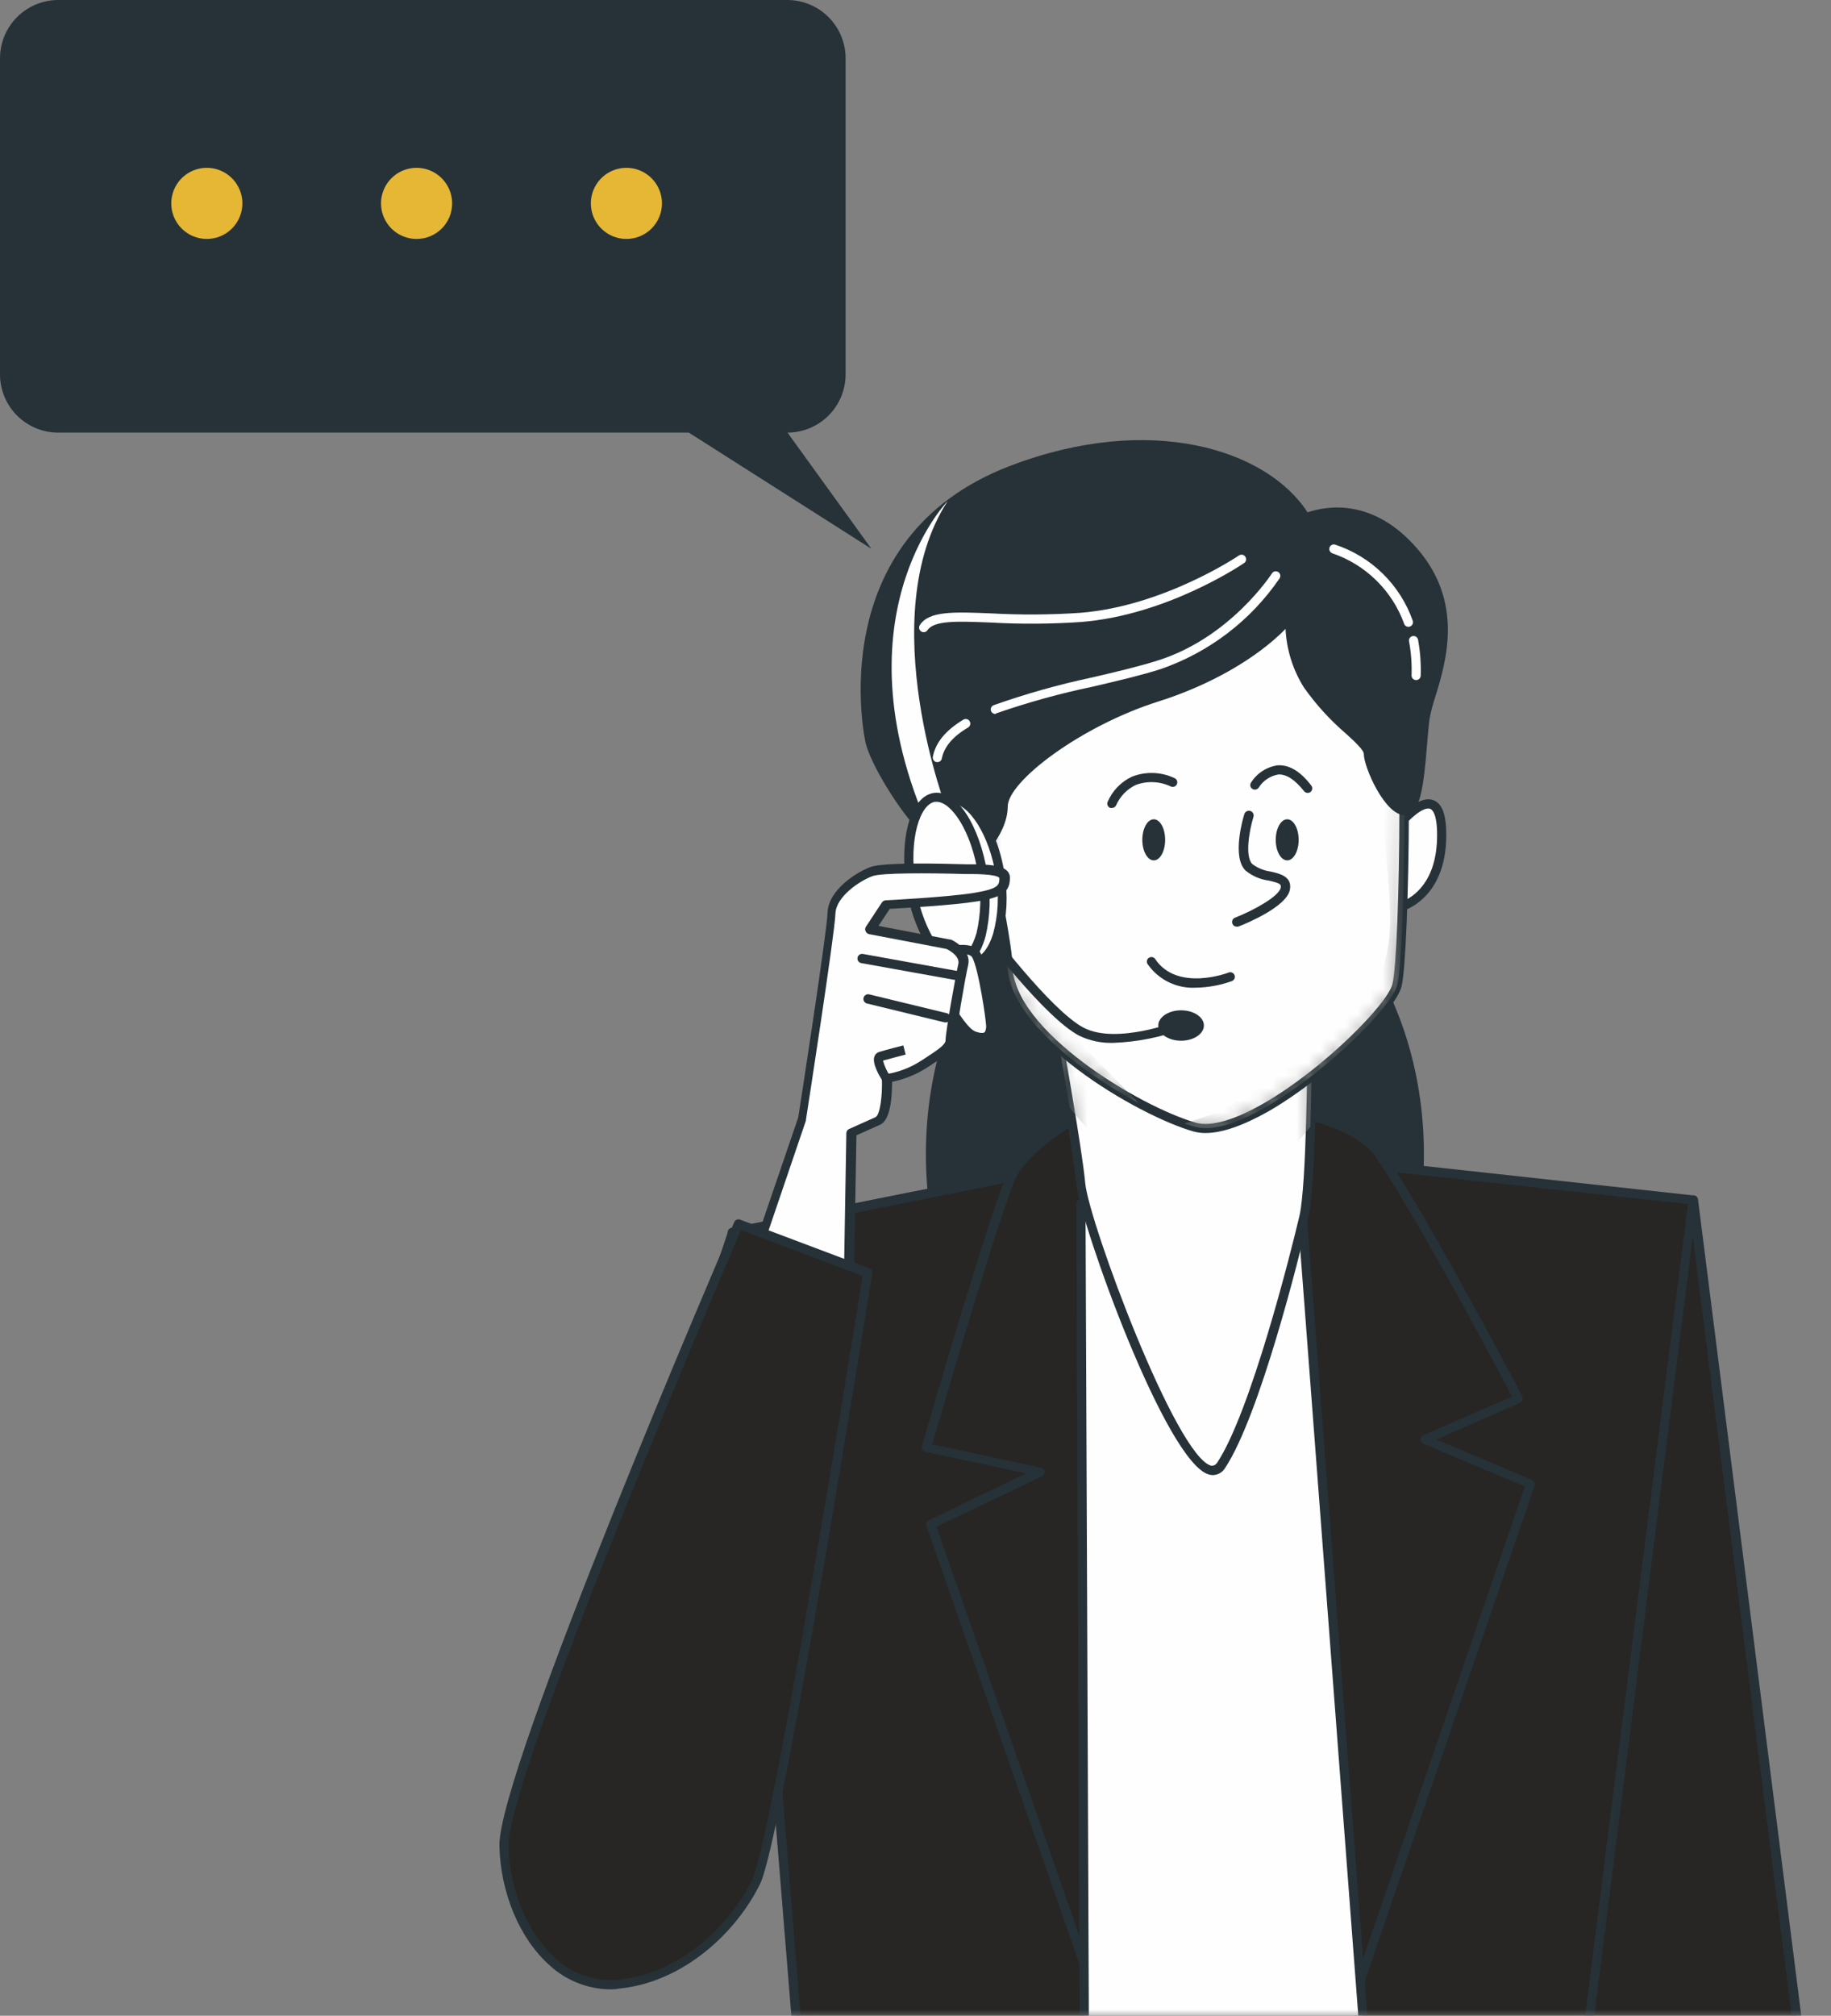 <svg width="149" height="164" viewBox="0 0 149 164" fill="none" xmlns="http://www.w3.org/2000/svg">
<rect x="0" y="0" width="149" height="164" fill="#808080" stroke="none"/>
<mask id="mask0_217_9629" style="mask-type:luminance" maskUnits="userSpaceOnUse" x="16" y="28" width="133" height="136">
<path d="M148.415 28.18H16.98V164H148.415V28.18Z" fill="white"/>
</mask>
<g mask="url(#mask0_217_9629)">
<path d="M95.613 119.221C106.596 119.221 115.5 107.887 115.5 93.905C115.5 79.923 106.596 68.589 95.613 68.589C84.629 68.589 75.725 79.923 75.725 93.905C75.725 107.887 84.629 119.221 95.613 119.221Z" fill="#263238"/>
<path d="M95.613 119.587C84.427 119.587 75.345 108.066 75.345 93.905C75.345 79.744 84.435 68.216 95.613 68.216C106.791 68.216 115.873 79.737 115.873 93.905C115.873 108.073 106.783 119.587 95.613 119.587ZM95.613 68.962C84.845 68.962 76.09 80.147 76.09 93.905C76.09 107.663 84.845 118.841 95.613 118.841C106.38 118.841 115.127 107.656 115.127 93.905C115.127 80.154 106.373 68.962 95.613 68.962Z" fill="#263238"/>
<path d="M50.782 158.377C48.955 158.377 46.882 156.759 45.778 155.76C44.227 154.351 42.624 152.375 42.624 151.495C42.624 150.234 57.538 105.262 59.26 100.154C59.28 100.094 59.314 100.04 59.359 99.997C59.405 99.954 59.461 99.924 59.521 99.908C59.581 99.893 59.643 99.892 59.703 99.907C59.763 99.921 59.818 99.949 59.864 99.99L65.509 105.143C65.553 105.183 65.587 105.233 65.608 105.288C65.629 105.344 65.636 105.404 65.629 105.463L60.066 154.321C60.059 154.377 60.039 154.432 60.008 154.48C59.977 154.527 59.936 154.568 59.887 154.597C59.656 154.738 54.212 158.049 51.073 158.363L50.782 158.377ZM59.79 100.959C55.092 115.127 43.496 150.175 43.385 151.539C43.385 151.964 44.518 153.627 46.293 155.231C48.068 156.834 49.835 157.759 51.013 157.647C53.705 157.378 58.47 154.627 59.357 154.082L64.883 105.612L59.79 100.959Z" fill="#263238"/>
<path d="M92.578 93.666L59.588 100.266L64.868 165.26H129.206L137.782 97.626L98.513 93.338L92.578 93.666Z" fill="#272624"/>
<path d="M129.206 165.633H64.868C64.775 165.633 64.685 165.598 64.617 165.534C64.549 165.47 64.508 165.383 64.502 165.29L59.215 100.296C59.208 100.205 59.235 100.114 59.29 100.041C59.345 99.968 59.424 99.918 59.514 99.9L92.54 93.301L98.506 92.965L137.826 97.261C137.925 97.271 138.016 97.319 138.08 97.395C138.11 97.435 138.133 97.48 138.146 97.529C138.158 97.578 138.161 97.628 138.154 97.678L129.579 165.32C129.565 165.408 129.519 165.488 129.451 165.546C129.382 165.603 129.296 165.634 129.206 165.633ZM65.218 164.887H128.878L137.364 97.962L98.506 93.734L92.652 94.062L60.013 100.594L65.218 164.887Z" fill="#263238"/>
<mask id="mask1_217_9629" style="mask-type:luminance" maskUnits="userSpaceOnUse" x="59" y="93" width="79" height="73">
<mask id="mask2_217_9629" style="mask-type:luminance" maskUnits="userSpaceOnUse" x="59" y="93" width="79" height="73">
<path d="M92.578 93.666L59.588 100.266L64.868 165.26H129.206L137.782 97.626L98.513 93.338L92.578 93.666Z" fill="white"/>
</mask>
<g mask="url(#mask2_217_9629)">
<path d="M129.206 165.633H64.868C64.775 165.633 64.685 165.598 64.617 165.534C64.549 165.47 64.508 165.383 64.502 165.29L59.215 100.296C59.208 100.205 59.235 100.114 59.29 100.041C59.345 99.968 59.424 99.918 59.514 99.9L92.54 93.301L98.506 92.965L137.826 97.261C137.925 97.271 138.016 97.319 138.08 97.395C138.11 97.435 138.133 97.48 138.146 97.529C138.158 97.578 138.161 97.628 138.154 97.678L129.579 165.32C129.565 165.408 129.519 165.488 129.451 165.546C129.382 165.603 129.296 165.634 129.206 165.633ZM65.218 164.887H128.878L137.364 97.962L98.506 93.734L92.652 94.062L60.013 100.594L65.218 164.887Z" fill="white"/>
</g>
</mask>
<g mask="url(#mask1_217_9629)">
<path opacity="0.3" d="M64.868 165.26H129.206L130.824 152.531L130.705 151.912L115.18 155.298L121.95 126.797L84.696 143.165L75.665 152.196H81.31L64.696 163.128L64.868 165.26Z" fill="#272624"/>
</g>
<path d="M89.073 90.005C89.073 90.005 83.719 92.936 82.362 95.568C81.005 98.2 75.39 117.752 75.39 117.752L84.629 119.736L75.725 124.023L89.2 162.62L110.646 161.301L124.605 120.72L116.022 117.096L123.614 113.793C123.614 113.793 116.358 99.938 112.428 94.002C108.498 88.066 89.073 90.005 89.073 90.005Z" fill="#272624"/>
<path d="M89.23 162.993C89.153 162.993 89.078 162.97 89.016 162.926C88.953 162.882 88.905 162.819 88.879 162.747L75.39 124.143C75.361 124.056 75.365 123.962 75.4 123.879C75.436 123.795 75.501 123.727 75.584 123.688L83.51 119.87L75.308 118.118C75.257 118.107 75.21 118.086 75.167 118.057C75.125 118.027 75.089 117.99 75.062 117.946C75.035 117.901 75.019 117.852 75.012 117.801C75.006 117.749 75.01 117.697 75.024 117.648C75.255 116.85 80.707 98.043 82.026 95.404C83.346 92.764 88.633 89.804 88.857 89.677C88.9 89.653 88.949 89.64 88.999 89.64C89.796 89.558 108.61 87.738 112.644 93.793C116.574 99.677 123.83 113.487 123.882 113.621C123.904 113.668 123.915 113.719 123.915 113.77C123.915 113.822 123.904 113.873 123.882 113.919C123.867 113.968 123.841 114.013 123.806 114.05C123.771 114.088 123.728 114.117 123.681 114.136L116.887 117.118L124.665 120.407C124.752 120.445 124.822 120.514 124.861 120.601C124.899 120.688 124.904 120.786 124.874 120.877L110.967 161.457C110.942 161.526 110.898 161.586 110.839 161.629C110.781 161.673 110.711 161.699 110.639 161.703L89.192 163.023L89.23 162.993ZM76.21 124.217L89.491 162.248L110.37 160.965L124.083 120.944L115.829 117.454C115.76 117.426 115.702 117.378 115.661 117.317C115.62 117.256 115.598 117.184 115.597 117.111C115.598 117.038 115.619 116.967 115.659 116.907C115.699 116.846 115.755 116.798 115.821 116.768L123.047 113.628C121.884 111.391 115.59 99.55 112.033 94.24C108.364 88.737 90.475 90.288 89.155 90.408C88.544 90.751 83.876 93.39 82.698 95.777C81.519 98.163 76.665 114.762 75.859 117.514L84.711 119.408C84.787 119.424 84.855 119.464 84.907 119.521C84.96 119.579 84.993 119.651 85.002 119.728C85.009 119.805 84.993 119.883 84.955 119.95C84.918 120.018 84.862 120.073 84.793 120.109L76.21 124.217Z" fill="#263238"/>
<path d="M88.238 165.924L87.962 97.962L105.777 96.306L111.004 165.26L88.238 165.924Z" fill="#FEFEFE"/>
<path d="M88.238 166.297C88.141 166.296 88.048 166.259 87.977 166.192C87.907 166.12 87.867 166.024 87.865 165.924L87.589 97.962C87.587 97.868 87.62 97.778 87.683 97.708C87.745 97.639 87.832 97.596 87.924 97.589L105.739 95.971C105.788 95.963 105.838 95.967 105.886 95.981C105.934 95.995 105.978 96.02 106.015 96.053C106.092 96.119 106.14 96.212 106.149 96.314L111.369 165.268C111.372 165.318 111.365 165.368 111.348 165.415C111.332 165.463 111.306 165.506 111.272 165.544C111.238 165.581 111.197 165.611 111.151 165.632C111.104 165.653 111.054 165.663 111.004 165.663L88.245 166.327L88.238 166.297ZM88.335 98.297L88.611 165.536L110.601 164.902L105.433 96.716L88.335 98.297Z" fill="#263238"/>
<path d="M85.322 80.139C85.322 80.139 87.626 93.01 87.962 96.306C88.298 99.602 96.813 123.039 99.364 119.214C102.145 115.045 105.448 101.921 106.075 98.946C106.701 95.971 106.739 83.115 106.739 83.115C106.739 83.115 98.185 89.05 85.322 80.139Z" fill="#FEFEFE"/>
<path d="M98.692 120.012C98.597 120.01 98.502 119.997 98.409 119.974C94.904 119.102 87.91 99.528 87.589 96.343C87.268 93.159 84.979 80.341 84.949 80.207C84.936 80.134 84.944 80.058 84.974 79.99C85.003 79.922 85.052 79.864 85.115 79.824C85.177 79.784 85.25 79.764 85.324 79.766C85.398 79.767 85.47 79.791 85.531 79.834C98.043 88.499 106.47 82.861 106.552 82.817C106.611 82.782 106.678 82.763 106.746 82.763C106.814 82.763 106.881 82.782 106.94 82.817C107 82.85 107.05 82.898 107.086 82.957C107.121 83.016 107.14 83.083 107.141 83.152C107.141 83.674 107.141 96.09 106.47 99.065C105.724 102.301 102.495 115.232 99.677 119.46C99.572 119.627 99.427 119.766 99.255 119.862C99.083 119.959 98.89 120.01 98.692 120.012ZM85.829 80.945C86.351 83.928 88.066 93.457 88.312 96.269C88.633 99.483 95.702 118.535 98.573 119.251C98.707 119.251 98.864 119.251 99.043 119.012C101.765 114.919 105.06 101.861 105.754 98.879C106.313 96.366 106.395 86.411 106.403 83.771C104.255 84.867 96.5 87.947 85.829 80.945Z" fill="#263238"/>
<mask id="mask3_217_9629" style="mask-type:luminance" maskUnits="userSpaceOnUse" x="85" y="80" width="22" height="40">
<mask id="mask4_217_9629" style="mask-type:luminance" maskUnits="userSpaceOnUse" x="85" y="80" width="22" height="40">
<path d="M85.322 80.139C85.322 80.139 87.626 93.01 87.962 96.306C88.298 99.602 96.813 123.039 99.364 119.214C102.145 115.045 105.448 101.921 106.075 98.946C106.701 95.971 106.739 83.115 106.739 83.115C106.739 83.115 98.185 89.05 85.322 80.139Z" fill="white"/>
</mask>
<g mask="url(#mask4_217_9629)">
<path d="M98.692 120.012C98.597 120.01 98.502 119.997 98.409 119.974C94.904 119.102 87.91 99.528 87.589 96.343C87.268 93.159 84.979 80.341 84.949 80.207C84.936 80.134 84.944 80.058 84.974 79.99C85.003 79.922 85.052 79.864 85.115 79.824C85.177 79.784 85.25 79.764 85.324 79.766C85.398 79.767 85.47 79.791 85.531 79.834C98.043 88.499 106.47 82.861 106.552 82.817C106.611 82.782 106.678 82.763 106.746 82.763C106.814 82.763 106.881 82.782 106.94 82.817C107 82.85 107.05 82.898 107.086 82.957C107.121 83.016 107.14 83.083 107.141 83.152C107.141 83.674 107.141 96.09 106.47 99.065C105.724 102.301 102.495 115.232 99.677 119.46C99.572 119.627 99.427 119.766 99.255 119.862C99.083 119.959 98.89 120.01 98.692 120.012ZM85.829 80.945C86.351 83.928 88.066 93.457 88.312 96.269C88.633 99.483 95.702 118.535 98.573 119.251C98.707 119.251 98.864 119.251 99.043 119.012C101.765 114.919 105.06 101.861 105.754 98.879C106.313 96.366 106.395 86.411 106.403 83.771C104.255 84.867 96.5 87.947 85.829 80.945Z" fill="white"/>
</g>
</mask>
<g mask="url(#mask3_217_9629)">
<path d="M106.634 91.668C106.768 87.447 106.768 83.115 106.768 83.115C106.768 83.115 98.185 89.08 85.322 80.132C85.322 80.132 86.269 85.434 87.037 90.102C88.797 92.339 92.145 95.896 96.276 96.56C100.519 97.246 103.95 94.994 106.634 91.668Z" fill="#272624"/>
<path opacity="0.5" d="M106.634 91.668C106.768 87.447 106.768 83.115 106.768 83.115C106.768 83.115 98.185 89.08 85.322 80.132C85.322 80.132 86.269 85.434 87.037 90.102C88.797 92.339 92.145 95.896 96.276 96.56C100.519 97.246 103.95 94.994 106.634 91.668Z" fill="#FEFEFE"/>
</g>
<path d="M113.696 67.276C113.696 67.276 117.32 62.653 117.32 67.933C117.32 73.212 113.696 73.898 113.696 73.898V67.276Z" fill="#FEFEFE"/>
<path d="M113.696 74.249C113.608 74.25 113.523 74.218 113.457 74.159C113.414 74.126 113.379 74.083 113.356 74.034C113.332 73.984 113.321 73.93 113.323 73.876V67.276C113.321 67.193 113.348 67.112 113.398 67.045C113.718 66.642 115.359 64.659 116.611 65.091C117.357 65.345 117.693 66.277 117.693 67.933C117.693 73.458 113.8 74.234 113.763 74.241L113.696 74.249ZM114.069 67.403V73.369C114.971 73.011 116.947 71.78 116.947 67.933C116.947 66.188 116.544 65.859 116.373 65.8C115.821 65.613 114.71 66.62 114.069 67.403Z" fill="#263238"/>
<path d="M77.731 56.389C77.731 56.389 82.019 75.829 82.019 78.492C82.019 84.092 92.578 90.37 97.194 91.69C101.809 93.01 113.032 82.779 113.696 80.139C114.359 77.5 114.68 54.406 113.36 49.79C112.04 45.174 104.471 42.199 99.505 42.199C94.539 42.199 80.043 44.838 77.731 56.389Z" fill="#FEFEFE"/>
<path d="M98.103 92.182C97.763 92.186 97.424 92.141 97.096 92.048C92.622 90.766 81.646 84.427 81.646 78.492C81.646 75.904 77.41 56.665 77.365 56.471C77.358 56.419 77.358 56.367 77.365 56.315C79.729 44.488 94.516 41.826 99.505 41.826C104.494 41.826 112.331 44.809 113.718 49.685C115.105 54.562 114.702 77.641 114.053 80.259C113.569 82.205 108.133 87.581 103.241 90.408C101.168 91.578 99.445 92.182 98.103 92.182ZM78.111 56.389C78.447 57.918 82.391 75.889 82.391 78.499C82.391 83.838 92.749 90.035 97.305 91.34C98.536 91.69 100.46 91.138 102.876 89.744C107.723 86.948 112.935 81.661 113.315 80.05C113.934 77.567 114.307 54.503 112.987 49.894C111.712 45.42 104.143 42.572 99.49 42.572C94.68 42.572 80.43 45.114 78.111 56.382V56.389Z" fill="#263238"/>
<mask id="mask5_217_9629" style="mask-type:luminance" maskUnits="userSpaceOnUse" x="77" y="42" width="38" height="50">
<mask id="mask6_217_9629" style="mask-type:luminance" maskUnits="userSpaceOnUse" x="77" y="42" width="38" height="50">
<path d="M77.731 56.389C77.731 56.389 82.019 75.829 82.019 78.492C82.019 84.092 92.578 90.37 97.194 91.69C101.809 93.01 113.032 82.779 113.696 80.139C114.359 77.5 114.68 54.406 113.36 49.79C112.04 45.174 104.471 42.199 99.505 42.199C94.539 42.199 80.043 44.838 77.731 56.389Z" fill="white"/>
</mask>
<g mask="url(#mask6_217_9629)">
<path d="M98.103 92.182C97.763 92.186 97.424 92.141 97.096 92.048C92.622 90.766 81.646 84.427 81.646 78.492C81.646 75.904 77.41 56.665 77.365 56.471C77.358 56.419 77.358 56.367 77.365 56.315C79.729 44.488 94.516 41.826 99.505 41.826C104.494 41.826 112.331 44.809 113.718 49.685C115.105 54.562 114.702 77.641 114.053 80.259C113.569 82.205 108.133 87.581 103.241 90.408C101.168 91.578 99.445 92.182 98.103 92.182ZM78.111 56.389C78.447 57.918 82.391 75.889 82.391 78.499C82.391 83.838 92.749 90.035 97.305 91.34C98.536 91.69 100.46 91.138 102.876 89.744C107.723 86.948 112.935 81.661 113.315 80.05C113.934 77.567 114.307 54.503 112.987 49.894C111.712 45.42 104.143 42.572 99.49 42.572C94.68 42.572 80.43 45.114 78.111 56.382V56.389Z" fill="white"/>
</g>
</mask>
<g mask="url(#mask5_217_9629)">
<path d="M99.505 42.199C94.561 42.199 80.043 44.838 77.731 56.367C77.731 56.367 80.296 68 81.459 74.502C81.459 71.519 81.981 65.807 85.188 63.317C89.617 59.872 97.007 59.372 101.19 57.403C105.374 55.435 106.358 50.267 106.358 50.267C106.358 50.267 106.604 59.372 108.595 61.594C110.586 63.816 112.54 65.323 112.786 69.222C113.032 73.123 113.77 77.097 111.802 80.303C109.833 83.51 101.705 89.654 98.014 90.885C97.447 91.079 96.895 91.243 96.373 91.399C96.664 91.504 96.947 91.601 97.208 91.675C101.832 92.995 113.047 82.764 113.711 80.125C114.374 77.485 114.695 54.391 113.375 49.775C112.055 45.159 104.471 42.199 99.505 42.199Z" fill="#272624"/>
<path d="M92.652 89.737C90.855 87.924 85.941 82.906 83.704 80.318C83.058 79.581 82.479 78.788 81.974 77.947C81.974 78.163 81.974 78.357 81.974 78.492C82.019 82.63 87.776 87.134 92.652 89.737Z" fill="#272624"/>
<g opacity="0.5">
<path d="M99.505 42.199C94.561 42.199 80.043 44.838 77.731 56.367C77.731 56.367 80.296 68 81.459 74.502C81.459 71.519 81.981 65.807 85.188 63.317C89.617 59.872 97.007 59.372 101.19 57.403C105.374 55.435 106.358 50.267 106.358 50.267C106.358 50.267 106.604 59.372 108.595 61.594C110.586 63.816 112.54 65.323 112.786 69.222C113.032 73.123 113.77 77.097 111.802 80.303C109.833 83.51 101.705 89.654 98.014 90.885C97.447 91.079 96.895 91.243 96.373 91.399C96.664 91.504 96.947 91.601 97.208 91.675C101.832 92.995 113.047 82.764 113.711 80.125C114.374 77.485 114.695 54.391 113.375 49.775C112.055 45.159 104.471 42.199 99.505 42.199Z" fill="#FEFEFE"/>
<path d="M92.652 89.737C90.855 87.924 85.941 82.906 83.704 80.318C83.058 79.581 82.479 78.788 81.974 77.947C81.974 78.163 81.974 78.357 81.974 78.492C82.019 82.63 87.776 87.134 92.652 89.737Z" fill="#FEFEFE"/>
</g>
</g>
<path d="M94.815 68.328C94.815 69.252 94.405 69.998 93.89 69.998C93.376 69.998 92.958 69.252 92.958 68.328C92.958 67.403 93.376 66.657 93.89 66.657C94.405 66.657 94.815 67.403 94.815 68.328Z" fill="#263238"/>
<path d="M105.68 68.328C105.68 69.252 105.262 69.998 104.748 69.998C104.233 69.998 103.815 69.252 103.815 68.328C103.815 67.403 104.233 66.657 104.748 66.657C105.262 66.657 105.68 67.403 105.68 68.328Z" fill="#263238"/>
<path d="M100.631 75.389C100.556 75.391 100.483 75.368 100.421 75.325C100.36 75.283 100.313 75.222 100.288 75.151C100.251 75.06 100.252 74.958 100.289 74.867C100.327 74.776 100.399 74.704 100.49 74.666C101.981 74.085 104.084 72.936 104.218 72.22C104.278 71.944 104.166 71.847 103.219 71.639C102.531 71.545 101.883 71.261 101.347 70.818C100.236 69.707 101.146 66.59 101.258 66.24C101.286 66.141 101.353 66.058 101.443 66.008C101.488 65.983 101.537 65.968 101.588 65.962C101.638 65.957 101.69 65.961 101.739 65.975C101.788 65.989 101.833 66.013 101.873 66.045C101.913 66.077 101.946 66.116 101.971 66.161C101.995 66.205 102.011 66.254 102.016 66.305C102.022 66.356 102.018 66.407 102.003 66.456C101.645 67.619 101.302 69.692 101.906 70.296C102.343 70.625 102.856 70.836 103.398 70.908C104.144 71.079 105.18 71.311 104.964 72.399C104.695 73.771 101.429 75.136 100.78 75.382C100.732 75.395 100.681 75.398 100.631 75.389Z" fill="#263238"/>
<path d="M97.328 80.356C96.562 80.4 95.798 80.248 95.108 79.912C94.419 79.576 93.827 79.069 93.39 78.439C93.363 78.399 93.343 78.353 93.334 78.305C93.324 78.257 93.324 78.208 93.334 78.16C93.343 78.112 93.362 78.066 93.39 78.026C93.418 77.986 93.453 77.951 93.495 77.925C93.577 77.871 93.677 77.852 93.773 77.871C93.87 77.891 93.954 77.947 94.009 78.029C95.799 80.721 99.975 79.14 99.975 79.125C100.067 79.089 100.169 79.09 100.26 79.129C100.351 79.168 100.423 79.242 100.459 79.334C100.496 79.426 100.495 79.529 100.455 79.62C100.416 79.711 100.343 79.782 100.251 79.819C99.312 80.158 98.325 80.339 97.328 80.356Z" fill="#263238"/>
<path d="M90.483 65.733C90.438 65.74 90.393 65.74 90.348 65.733C90.302 65.715 90.26 65.689 90.224 65.655C90.188 65.621 90.159 65.581 90.139 65.536C90.119 65.49 90.108 65.442 90.106 65.392C90.105 65.343 90.114 65.294 90.132 65.248C90.518 64.335 91.231 63.599 92.13 63.182C92.682 62.969 93.271 62.869 93.862 62.89C94.452 62.91 95.033 63.05 95.568 63.302C95.66 63.338 95.734 63.41 95.773 63.501C95.812 63.592 95.814 63.694 95.777 63.786C95.74 63.878 95.669 63.952 95.578 63.991C95.487 64.03 95.384 64.032 95.292 63.995C94.849 63.781 94.366 63.659 93.874 63.636C93.382 63.613 92.89 63.689 92.429 63.861C91.713 64.203 91.144 64.79 90.826 65.516C90.797 65.583 90.749 65.639 90.688 65.678C90.626 65.716 90.555 65.736 90.483 65.733Z" fill="#263238"/>
<path d="M106.418 64.51C106.361 64.509 106.305 64.496 106.253 64.472C106.202 64.447 106.156 64.412 106.119 64.368C105.374 63.436 104.695 62.981 104.024 63.011C103.7 63.066 103.391 63.189 103.117 63.371C102.843 63.554 102.611 63.792 102.436 64.07C102.382 64.153 102.299 64.211 102.203 64.233C102.107 64.256 102.006 64.24 101.921 64.189C101.879 64.164 101.842 64.13 101.813 64.091C101.784 64.051 101.763 64.005 101.752 63.957C101.74 63.909 101.739 63.859 101.748 63.811C101.756 63.762 101.775 63.716 101.802 63.675C102.039 63.294 102.357 62.971 102.733 62.727C103.11 62.483 103.535 62.326 103.979 62.265C104.934 62.213 105.836 62.772 106.709 63.913C106.769 63.991 106.795 64.09 106.783 64.188C106.77 64.286 106.719 64.375 106.641 64.435C106.577 64.484 106.499 64.51 106.418 64.51Z" fill="#263238"/>
<path d="M115.016 44.838C111.75 41.11 108.304 41.334 106.246 42.139C103.457 37.441 94.241 33.713 82.384 38.239C68.529 43.519 70.177 57.709 70.841 60.349C71.505 62.989 76.12 69.916 79.088 70.244C79.088 70.244 81.728 67.933 81.728 65.628C81.728 63.324 87.999 58.701 94.263 56.717C98.208 55.472 102.54 53.183 105.046 50.26C104.999 52.179 105.493 54.073 106.47 55.725C108.454 58.708 111.421 60.349 111.421 61.341C111.421 62.332 113.069 65.956 114.404 65.956C115.739 65.956 115.724 60.677 116.052 58.365C116.38 56.054 119.632 50.118 115.016 44.838Z" fill="#263238"/>
<path d="M79.051 70.617H79.006C75.762 70.252 71.109 63.093 70.438 60.438C70.401 60.274 66.754 43.787 82.22 37.896C93.637 33.541 103.099 36.576 106.403 41.684C108.088 41.117 111.772 40.566 115.292 44.592C119.147 48.999 117.685 53.839 116.783 56.74C116.601 57.289 116.454 57.849 116.343 58.417C116.261 58.977 116.201 59.73 116.134 60.52C115.851 64.032 115.567 66.329 114.322 66.329C112.682 66.329 110.981 62.392 110.981 61.341C110.981 61.027 110.236 60.326 109.49 59.655C108.213 58.556 107.076 57.304 106.105 55.927C105.208 54.495 104.694 52.857 104.613 51.169C102.242 53.578 98.461 55.748 94.278 57.068C87.954 59.066 82.004 63.578 82.004 65.621C82.004 68.067 79.349 70.416 79.237 70.52C79.186 70.57 79.121 70.603 79.051 70.617ZM92.727 36.576C89.218 36.619 85.746 37.301 82.481 38.59C67.619 44.257 71.124 60.095 71.162 60.259C71.818 62.884 76.202 69.312 78.932 69.849C79.439 69.372 81.318 67.463 81.318 65.628C81.318 63.041 87.775 58.365 94.114 56.359C98.551 54.965 102.518 52.586 104.725 50.014C104.776 49.956 104.843 49.915 104.918 49.897C104.992 49.878 105.071 49.882 105.143 49.909C105.213 49.936 105.274 49.984 105.317 50.047C105.359 50.11 105.382 50.184 105.381 50.26C105.334 52.108 105.807 53.932 106.746 55.524C107.685 56.848 108.785 58.05 110.019 59.103C111.063 60.066 111.757 60.699 111.757 61.341C111.757 62.303 113.368 65.584 114.352 65.584C115.008 65.584 115.299 61.997 115.426 60.461C115.485 59.655 115.553 58.895 115.635 58.313C115.749 57.707 115.903 57.109 116.097 56.523C116.977 53.6 118.334 49.178 114.732 45.084C111.421 41.304 108.081 41.833 106.381 42.489C106.298 42.521 106.206 42.521 106.123 42.491C106.04 42.461 105.97 42.402 105.926 42.325C104.173 39.387 99.408 36.576 92.727 36.576Z" fill="#263238"/>
<path d="M76.277 62.004H76.21C76.113 61.986 76.028 61.931 75.972 61.849C75.916 61.769 75.894 61.669 75.912 61.572C76.128 60.416 76.941 59.432 78.402 58.544C78.487 58.496 78.588 58.483 78.682 58.508C78.777 58.533 78.858 58.594 78.908 58.678C78.957 58.762 78.972 58.862 78.949 58.957C78.925 59.052 78.866 59.134 78.783 59.186C77.522 59.931 76.821 60.774 76.642 61.714C76.625 61.797 76.579 61.872 76.512 61.925C76.445 61.978 76.362 62.006 76.277 62.004Z" fill="#FEFEFE"/>
<path d="M80.997 58.089C80.922 58.089 80.848 58.066 80.785 58.023C80.723 57.981 80.675 57.921 80.647 57.851C80.613 57.759 80.616 57.657 80.657 57.568C80.697 57.478 80.771 57.409 80.863 57.373C83.451 56.456 86.096 55.709 88.782 55.136C90.781 54.674 92.675 54.227 94.248 53.727C100.154 51.848 103.465 46.703 103.502 46.658C103.527 46.615 103.561 46.579 103.601 46.549C103.64 46.52 103.686 46.499 103.734 46.488C103.782 46.477 103.832 46.476 103.88 46.484C103.929 46.493 103.975 46.512 104.017 46.539C104.1 46.592 104.158 46.676 104.179 46.773C104.2 46.869 104.182 46.97 104.128 47.053C101.776 50.495 98.376 53.086 94.434 54.443C92.839 54.95 90.93 55.397 88.916 55.867C86.265 56.419 83.652 57.141 81.094 58.03C81.064 58.054 81.032 58.074 80.997 58.089Z" fill="#FEFEFE"/>
<path d="M75.166 51.438C75.091 51.438 75.018 51.415 74.957 51.371C74.875 51.316 74.819 51.231 74.799 51.135C74.779 51.039 74.799 50.938 74.853 50.856C75.598 49.7 77.612 49.782 80.617 49.902C83.054 50.038 85.497 50.023 87.932 49.857C94.71 49.313 100.765 45.234 100.825 45.189C100.907 45.135 101.008 45.116 101.104 45.135C101.2 45.155 101.285 45.212 101.34 45.293C101.368 45.333 101.387 45.378 101.398 45.426C101.408 45.474 101.409 45.523 101.4 45.571C101.391 45.619 101.372 45.665 101.345 45.705C101.318 45.746 101.283 45.781 101.243 45.808C100.989 45.979 94.964 50.043 87.992 50.603C85.527 50.773 83.054 50.788 80.587 50.647C77.932 50.543 76.016 50.461 75.472 51.274C75.438 51.324 75.393 51.366 75.339 51.394C75.286 51.423 75.226 51.438 75.166 51.438Z" fill="#FEFEFE"/>
<path d="M115.225 55.33C115.176 55.328 115.127 55.317 115.083 55.296C115.038 55.276 114.998 55.247 114.965 55.211C114.932 55.175 114.906 55.132 114.889 55.086C114.872 55.04 114.865 54.992 114.867 54.943C114.9 54.021 114.833 53.098 114.665 52.191C114.654 52.143 114.653 52.093 114.662 52.045C114.671 51.996 114.69 51.95 114.717 51.909C114.744 51.868 114.779 51.833 114.82 51.806C114.861 51.778 114.908 51.76 114.956 51.751C115.005 51.741 115.055 51.741 115.103 51.751C115.152 51.761 115.198 51.78 115.239 51.808C115.279 51.836 115.314 51.871 115.342 51.913C115.369 51.954 115.387 52.001 115.396 52.049C115.572 53.013 115.645 53.993 115.612 54.972C115.61 55.021 115.599 55.069 115.578 55.114C115.558 55.158 115.529 55.199 115.493 55.232C115.457 55.265 115.414 55.291 115.368 55.308C115.322 55.325 115.273 55.332 115.225 55.33Z" fill="#FEFEFE"/>
<path d="M114.613 50.998C114.535 50.998 114.459 50.974 114.396 50.928C114.333 50.883 114.286 50.818 114.262 50.744C113.781 49.417 113.009 48.215 112.002 47.226C110.996 46.236 109.781 45.484 108.446 45.025C108.351 44.997 108.27 44.933 108.221 44.847C108.173 44.76 108.16 44.658 108.185 44.562C108.199 44.516 108.222 44.472 108.252 44.434C108.283 44.395 108.321 44.364 108.364 44.34C108.407 44.316 108.454 44.302 108.502 44.296C108.551 44.291 108.6 44.295 108.647 44.309C110.103 44.79 111.428 45.598 112.523 46.671C113.618 47.744 114.453 49.053 114.963 50.498C114.98 50.545 114.987 50.594 114.984 50.643C114.981 50.693 114.969 50.741 114.947 50.785C114.926 50.83 114.896 50.869 114.859 50.902C114.822 50.934 114.779 50.96 114.732 50.975C114.694 50.99 114.654 50.998 114.613 50.998Z" fill="#FEFEFE"/>
<path d="M90.632 84.845C89.661 84.883 88.696 84.683 87.82 84.263C84.979 82.772 79.931 76.061 79.722 75.747C79.663 75.668 79.637 75.569 79.651 75.471C79.665 75.373 79.718 75.285 79.797 75.225C79.876 75.166 79.975 75.141 80.073 75.155C80.171 75.169 80.259 75.221 80.319 75.3C80.371 75.367 85.471 82.183 88.171 83.607C90.87 85.031 95.933 83.048 95.986 83.025C96.032 83.008 96.081 82.999 96.13 83.001C96.179 83.002 96.228 83.013 96.273 83.033C96.318 83.053 96.358 83.082 96.392 83.118C96.426 83.153 96.453 83.195 96.47 83.242C96.488 83.288 96.496 83.337 96.495 83.386C96.494 83.435 96.483 83.484 96.463 83.529C96.442 83.574 96.414 83.614 96.378 83.648C96.342 83.682 96.3 83.709 96.254 83.726C94.45 84.393 92.553 84.77 90.632 84.845Z" fill="#263238"/>
<path d="M97.969 83.435C97.969 84.114 97.134 84.673 96.112 84.673C95.091 84.673 94.255 84.114 94.255 83.435C94.255 82.757 95.083 82.198 96.112 82.198C97.141 82.198 97.969 82.749 97.969 83.435Z" fill="#263238"/>
<path d="M77.112 66.083C77.112 66.083 70.99 50.23 77.112 40.774C77.112 40.774 67.649 50.506 76.001 68.313L77.112 66.083Z" fill="#FEFEFE"/>
<path d="M81.355 71.221C81.915 74.949 80.9 78.171 79.081 78.447C77.261 78.723 75.352 75.926 74.786 72.205C74.219 68.484 75.248 65.255 77.06 64.98C78.872 64.704 80.826 67.5 81.355 71.221Z" fill="#FEFEFE"/>
<path d="M78.857 78.82C76.911 78.82 75.009 76.038 74.443 72.25C74.152 70.559 74.241 68.824 74.704 67.172C75.174 65.68 76.001 64.748 77.03 64.599C79.073 64.293 81.154 67.165 81.751 71.147C82.037 72.838 81.948 74.572 81.49 76.225C81.012 77.716 80.192 78.648 79.163 78.797C79.062 78.812 78.96 78.82 78.857 78.82ZM77.366 65.323C77.299 65.315 77.231 65.315 77.165 65.323C76.419 65.427 75.822 66.18 75.442 67.381C75.015 68.925 74.936 70.545 75.211 72.123C75.725 75.568 77.493 78.29 79.081 78.044C79.827 77.94 80.431 77.187 80.811 75.986C81.234 74.441 81.313 72.822 81.042 71.243C80.513 67.962 78.865 65.338 77.336 65.338L77.366 65.323Z" fill="#263238"/>
<path d="M78.066 78.335C79.678 78.093 80.532 74.882 79.974 71.164C79.415 67.446 77.654 64.628 76.041 64.87C74.428 65.113 73.574 68.324 74.133 72.042C74.692 75.76 76.453 78.578 78.066 78.335Z" fill="#FEFEFE"/>
<path d="M77.858 78.73C77.008 78.73 76.135 78.081 75.382 76.881C74.527 75.414 73.975 73.792 73.757 72.108C73.153 68.119 74.137 64.786 75.994 64.51C77.85 64.234 79.722 67.135 80.356 71.117C80.639 72.79 80.588 74.503 80.207 76.157C79.804 77.649 79.066 78.573 78.126 78.715L77.858 78.73ZM76.217 65.233H76.091C74.883 65.412 73.928 68.216 74.495 71.944C74.694 73.519 75.2 75.039 75.986 76.418C76.642 77.455 77.358 77.999 77.977 77.91C78.596 77.82 79.133 77.082 79.469 75.897C79.826 74.343 79.872 72.733 79.603 71.161C79.058 67.634 77.418 65.233 76.217 65.233Z" fill="#263238"/>
<path d="M137.782 97.626L146.379 165.596L129.206 165.26L137.782 97.626Z" fill="#272624"/>
<path d="M146.379 165.969L129.228 165.633C129.176 165.632 129.124 165.621 129.077 165.599C129.029 165.577 128.987 165.546 128.952 165.506C128.919 165.466 128.895 165.42 128.881 165.37C128.867 165.319 128.863 165.267 128.87 165.215L137.438 97.581C137.449 97.49 137.494 97.407 137.562 97.346C137.631 97.285 137.72 97.252 137.811 97.253C137.902 97.254 137.988 97.288 138.056 97.349C138.123 97.409 138.166 97.492 138.177 97.581L146.775 165.544C146.783 165.597 146.779 165.651 146.764 165.703C146.748 165.755 146.721 165.802 146.685 165.842C146.647 165.885 146.6 165.919 146.547 165.941C146.494 165.963 146.437 165.972 146.379 165.969ZM129.631 164.895L145.954 165.215L137.752 100.594L129.631 164.895Z" fill="#263238"/>
<mask id="mask7_217_9629" style="mask-type:luminance" maskUnits="userSpaceOnUse" x="129" y="97" width="18" height="69">
<mask id="mask8_217_9629" style="mask-type:luminance" maskUnits="userSpaceOnUse" x="129" y="97" width="18" height="69">
<path d="M137.782 97.626L146.379 165.596L129.206 165.26L137.782 97.626Z" fill="white"/>
</mask>
<g mask="url(#mask8_217_9629)">
<path d="M146.379 165.969L129.228 165.633C129.176 165.632 129.124 165.621 129.077 165.599C129.029 165.577 128.987 165.546 128.952 165.506C128.919 165.466 128.895 165.42 128.881 165.37C128.867 165.319 128.863 165.267 128.87 165.215L137.438 97.581C137.449 97.49 137.494 97.407 137.562 97.346C137.631 97.285 137.72 97.252 137.811 97.253C137.902 97.254 137.988 97.288 138.056 97.349C138.123 97.409 138.166 97.492 138.177 97.581L146.775 165.544C146.783 165.597 146.779 165.651 146.764 165.703C146.748 165.755 146.721 165.802 146.685 165.842C146.647 165.885 146.6 165.919 146.547 165.941C146.494 165.963 146.437 165.972 146.379 165.969ZM129.631 164.895L145.954 165.215L137.752 100.594L129.631 164.895Z" fill="white"/>
</g>
</mask>
<g mask="url(#mask7_217_9629)">
<path opacity="0.3" d="M142.464 134.694L133.524 140.063L133.673 130.019L129.206 165.26L146.379 165.596L144.97 154.492L137.476 154.738L144.127 147.826L144.075 147.371L134.933 150.503L143.203 140.488L142.464 134.694Z" fill="#272624"/>
</g>
<path d="M76.344 77.582C76.344 77.582 78.879 76.694 79.431 77.671C79.983 78.648 80.624 82.891 80.609 83.495C80.594 84.099 80.385 84.651 79.237 84.241C78.089 83.831 76.254 80.095 76.254 80.095L76.344 77.582Z" fill="#FEFEFE"/>
<path d="M79.916 84.785C79.64 84.778 79.367 84.722 79.11 84.621C77.888 84.166 76.247 80.937 75.934 80.289C75.922 80.232 75.922 80.174 75.934 80.117L76.008 77.612C76.01 77.536 76.034 77.463 76.078 77.402C76.122 77.341 76.183 77.294 76.254 77.269C76.732 77.105 79.118 76.336 79.789 77.529C80.378 78.566 81.042 82.921 81.019 83.547C81.03 83.749 80.994 83.95 80.913 84.135C80.833 84.32 80.711 84.484 80.557 84.614C80.367 84.737 80.142 84.797 79.916 84.785ZM76.642 80.043C77.336 81.437 78.648 83.652 79.364 83.92C79.878 84.106 80.057 84.025 80.11 83.995C80.162 83.965 80.244 83.778 80.251 83.525C80.251 83.01 79.632 78.812 79.118 77.895C78.872 77.448 77.626 77.619 76.724 77.895L76.642 80.043Z" fill="#263238"/>
<path d="M65.248 91.034C65.248 91.034 67.597 75.934 67.65 74.293C67.702 72.653 69.886 71.311 70.93 70.908C71.975 70.505 77.94 70.699 78.574 70.721C79.208 70.744 81.758 70.61 81.736 71.467C81.713 72.325 81.49 72.69 79.357 73.033C77.224 73.376 72.124 73.644 72.124 73.644L70.789 75.658L77.12 76.866C77.12 76.866 78.611 77.522 78.343 78.544C78.074 79.565 77.336 84.047 77.321 84.658C77.306 85.27 76.65 85.665 75.136 86.649C74.233 87.234 73.216 87.623 72.153 87.79C72.153 87.79 72.273 90.87 71.408 91.25L69.253 92.212L68.954 109.833L59.223 108.729L65.248 91.034Z" fill="#FEFEFE"/>
<path d="M68.947 110.139H68.902L59.208 109.035C59.152 109.029 59.099 109.01 59.051 108.98C59.003 108.951 58.963 108.911 58.932 108.864C58.908 108.813 58.896 108.759 58.896 108.703C58.896 108.648 58.908 108.593 58.932 108.543L64.957 90.915C65.077 90.169 67.299 75.814 67.344 74.256C67.396 72.377 69.79 70.908 70.871 70.528C71.952 70.147 76.657 70.259 78.648 70.319H78.984C80.222 70.319 81.467 70.356 81.967 70.863C82.038 70.934 82.093 71.02 82.13 71.113C82.168 71.207 82.186 71.307 82.183 71.407C82.183 72.586 81.571 72.996 79.491 73.339C77.567 73.652 73.361 73.891 72.407 73.943L71.49 75.33L77.269 76.433H77.351C77.418 76.433 79.096 77.231 78.782 78.536C78.522 79.632 77.783 84.04 77.768 84.584C77.768 85.329 77.075 85.799 75.613 86.746L75.419 86.873C74.556 87.424 73.598 87.811 72.593 88.014C72.593 89.028 72.519 91.101 71.624 91.504L69.693 92.369L69.394 109.751C69.393 109.803 69.381 109.854 69.359 109.902C69.337 109.949 69.306 109.992 69.267 110.027C69.227 110.07 69.176 110.102 69.121 110.121C69.065 110.141 69.005 110.147 68.947 110.139ZM59.73 108.379L68.582 109.393L68.872 92.182C68.875 92.112 68.897 92.044 68.937 91.986C68.976 91.928 69.032 91.882 69.096 91.854L71.244 90.892C71.616 90.721 71.818 89.118 71.766 87.783C71.761 87.689 71.793 87.596 71.853 87.524C71.914 87.453 72 87.406 72.094 87.395C73.106 87.238 74.074 86.87 74.935 86.314L75.136 86.187C76.411 85.352 76.933 85.001 76.948 84.629C76.948 83.942 77.761 79.409 77.985 78.432C78.134 77.805 77.239 77.298 77.008 77.201L70.722 76.001C70.661 75.989 70.604 75.962 70.556 75.923C70.508 75.884 70.47 75.834 70.446 75.777C70.418 75.723 70.404 75.663 70.404 75.602C70.404 75.541 70.418 75.481 70.446 75.427L71.773 73.413C71.807 73.365 71.852 73.326 71.904 73.298C71.955 73.269 72.013 73.253 72.071 73.249C72.116 73.249 77.172 72.988 79.26 72.645C81.348 72.302 81.31 71.982 81.325 71.43C81.258 71.318 80.856 71.109 78.924 71.109H78.522C75.539 71.02 71.758 71.012 71.02 71.273C70.013 71.631 68.037 72.929 67.985 74.323C67.933 75.964 65.681 90.49 65.584 91.109C65.584 91.109 65.584 91.153 65.584 91.168L59.73 108.379Z" fill="#263238"/>
<path d="M77.835 79.737H77.768L70.088 78.357C69.989 78.34 69.901 78.283 69.844 78.201C69.786 78.118 69.764 78.016 69.782 77.917C69.8 77.818 69.856 77.731 69.939 77.673C70.021 77.616 70.123 77.594 70.222 77.612L77.903 78.999C78.001 79.007 78.093 79.055 78.156 79.132C78.22 79.208 78.251 79.306 78.242 79.405C78.233 79.504 78.185 79.595 78.109 79.659C78.033 79.722 77.934 79.753 77.835 79.744V79.737Z" fill="#263238"/>
<path d="M76.963 83.182H76.881L70.558 81.646C70.459 81.623 70.373 81.562 70.319 81.476C70.265 81.39 70.248 81.286 70.27 81.187C70.293 81.088 70.354 81.002 70.44 80.949C70.526 80.895 70.63 80.877 70.729 80.9L77.06 82.436C77.108 82.447 77.153 82.467 77.193 82.495C77.232 82.524 77.266 82.56 77.291 82.602C77.316 82.644 77.332 82.69 77.339 82.739C77.345 82.787 77.342 82.837 77.329 82.884C77.313 82.969 77.267 83.045 77.2 83.1C77.133 83.154 77.049 83.183 76.963 83.182Z" fill="#263238"/>
<path d="M72.138 88.126C72.076 88.127 72.014 88.112 71.959 88.082C71.904 88.052 71.858 88.008 71.825 87.954C71.557 87.537 70.953 86.515 71.154 85.956C71.186 85.867 71.238 85.787 71.307 85.722C71.376 85.657 71.459 85.609 71.549 85.583C72.138 85.404 73.51 85.054 73.51 85.054L73.697 85.799C73.697 85.799 72.474 86.112 71.855 86.291C71.979 86.75 72.181 87.184 72.452 87.574C72.505 87.657 72.523 87.758 72.502 87.854C72.481 87.951 72.423 88.035 72.34 88.088C72.277 88.118 72.208 88.13 72.138 88.126Z" fill="#263238"/>
<path d="M60.096 99.602L70.61 103.569C70.61 103.569 63.287 149.534 61.527 153.143C59.767 156.752 55.651 160.943 50.342 161.45C45.032 161.957 41.192 156.23 41.036 150.212C40.879 144.194 60.096 99.602 60.096 99.602Z" fill="#272624"/>
<path d="M49.663 161.852C47.829 161.834 46.067 161.135 44.719 159.891C42.303 157.744 40.737 154.045 40.64 150.197C40.476 144.194 58.969 101.25 59.752 99.423C59.792 99.336 59.863 99.267 59.952 99.231C60.041 99.194 60.14 99.194 60.23 99.229L70.744 103.189C70.824 103.217 70.892 103.273 70.936 103.347C70.98 103.421 70.996 103.507 70.982 103.592C70.684 105.471 63.63 149.66 61.855 153.269C59.961 157.147 55.666 161.286 50.349 161.793C50.125 161.845 49.894 161.852 49.663 161.852ZM60.297 100.079C58.552 104.151 41.237 144.634 41.386 150.205C41.475 153.821 42.944 157.319 45.219 159.332C45.892 159.964 46.691 160.446 47.564 160.746C48.436 161.047 49.363 161.16 50.282 161.077C55.308 160.6 59.38 156.662 61.191 152.979C62.84 149.616 69.558 107.79 70.2 103.808L60.297 100.079Z" fill="#263238"/>
<mask id="mask9_217_9629" style="mask-type:luminance" maskUnits="userSpaceOnUse" x="41" y="99" width="30" height="63">
<mask id="mask10_217_9629" style="mask-type:luminance" maskUnits="userSpaceOnUse" x="41" y="99" width="30" height="63">
<path d="M60.096 99.602L70.61 103.569C70.61 103.569 63.287 149.534 61.527 153.143C59.767 156.752 55.651 160.943 50.342 161.45C45.032 161.957 41.192 156.23 41.036 150.212C40.879 144.194 60.096 99.602 60.096 99.602Z" fill="white"/>
</mask>
<g mask="url(#mask10_217_9629)">
<path d="M49.664 161.852C47.83 161.834 46.068 161.135 44.72 159.891C42.304 157.744 40.738 154.045 40.641 150.197C40.477 144.194 58.97 101.25 59.753 99.423C59.792 99.336 59.864 99.267 59.953 99.231C60.041 99.194 60.141 99.194 60.23 99.229L70.744 103.189C70.825 103.217 70.893 103.273 70.937 103.347C70.98 103.421 70.997 103.507 70.983 103.592C70.685 105.471 63.63 149.66 61.856 153.269C59.962 157.147 55.666 161.286 50.35 161.793C50.126 161.845 49.895 161.852 49.664 161.852ZM60.297 100.079C58.552 104.151 41.237 144.634 41.386 150.205C41.476 153.821 42.945 157.319 45.219 159.332C45.892 159.964 46.691 160.446 47.564 160.746C48.437 161.047 49.363 161.16 50.282 161.077C55.309 160.6 59.38 156.662 61.192 152.979C62.84 149.616 69.559 107.79 70.2 103.808L60.297 100.079Z" fill="white"/>
</g>
</mask>
<g mask="url(#mask9_217_9629)">
<path opacity="0.3" d="M51.393 138.087C48.828 139.395 46.151 140.468 43.392 141.294C42.445 144.045 41.722 146.379 41.334 148.05L46.308 147.423C49.852 147.015 53.348 146.266 56.748 145.186C56.748 145.186 48.545 150.264 41.23 151.114H41.058C41.543 156.767 45.241 161.957 50.312 161.472C55.644 160.965 59.753 156.767 61.498 153.165C62.362 151.39 64.57 139.415 66.591 127.685C61.906 131.679 56.812 135.166 51.393 138.087Z" fill="#272624"/>
</g>
</g>
<path d="M70.915 44.652L64.085 35.197C65.337 35.193 66.538 34.693 67.423 33.808C68.309 32.922 68.808 31.722 68.812 30.469V4.728C68.807 3.476 68.307 2.277 67.421 1.391C66.536 0.506 65.337 0.006 64.085 0H4.728C3.475 0.004 2.275 0.503 1.389 1.389C0.503 2.275 0.004 3.475 0 4.728V30.469C0.002 31.722 0.501 32.924 1.387 33.81C2.273 34.696 3.474 35.195 4.728 35.197H56.054L70.915 44.652Z" fill="#263238"/>
<path d="M19.724 16.547C19.724 15.975 19.554 15.415 19.236 14.94C18.918 14.464 18.466 14.093 17.938 13.874C17.409 13.655 16.827 13.598 16.266 13.709C15.705 13.821 15.189 14.096 14.784 14.501C14.38 14.906 14.104 15.421 13.993 15.982C13.881 16.544 13.938 17.125 14.157 17.654C14.376 18.183 14.747 18.635 15.223 18.953C15.699 19.27 16.258 19.44 16.83 19.44C17.21 19.44 17.587 19.365 17.938 19.22C18.288 19.075 18.608 18.861 18.876 18.593C19.145 18.324 19.358 18.005 19.503 17.654C19.649 17.303 19.724 16.927 19.724 16.547Z" fill="#E6B734"/>
<path d="M36.792 16.547C36.792 15.974 36.623 15.415 36.304 14.939C35.986 14.463 35.534 14.092 35.005 13.873C34.475 13.654 33.893 13.598 33.332 13.71C32.77 13.822 32.255 14.098 31.851 14.504C31.446 14.909 31.171 15.425 31.061 15.987C30.95 16.549 31.008 17.131 31.228 17.659C31.448 18.188 31.82 18.639 32.297 18.956C32.774 19.273 33.334 19.442 33.907 19.44C34.286 19.44 34.662 19.365 35.013 19.22C35.363 19.074 35.682 18.861 35.95 18.592C36.218 18.323 36.43 18.005 36.575 17.654C36.719 17.303 36.793 16.927 36.792 16.547Z" fill="#E6B734"/>
<path d="M53.869 16.547C53.869 15.975 53.699 15.415 53.381 14.94C53.063 14.464 52.611 14.093 52.083 13.874C51.554 13.655 50.972 13.598 50.411 13.709C49.85 13.821 49.334 14.096 48.929 14.501C48.525 14.906 48.249 15.421 48.138 15.982C48.026 16.544 48.083 17.125 48.302 17.654C48.521 18.183 48.892 18.635 49.368 18.953C49.844 19.27 50.403 19.44 50.975 19.44C51.355 19.44 51.731 19.365 52.083 19.22C52.434 19.075 52.752 18.861 53.021 18.593C53.29 18.324 53.503 18.005 53.648 17.654C53.794 17.303 53.869 16.927 53.869 16.547Z" fill="#E6B734"/>
</svg>
